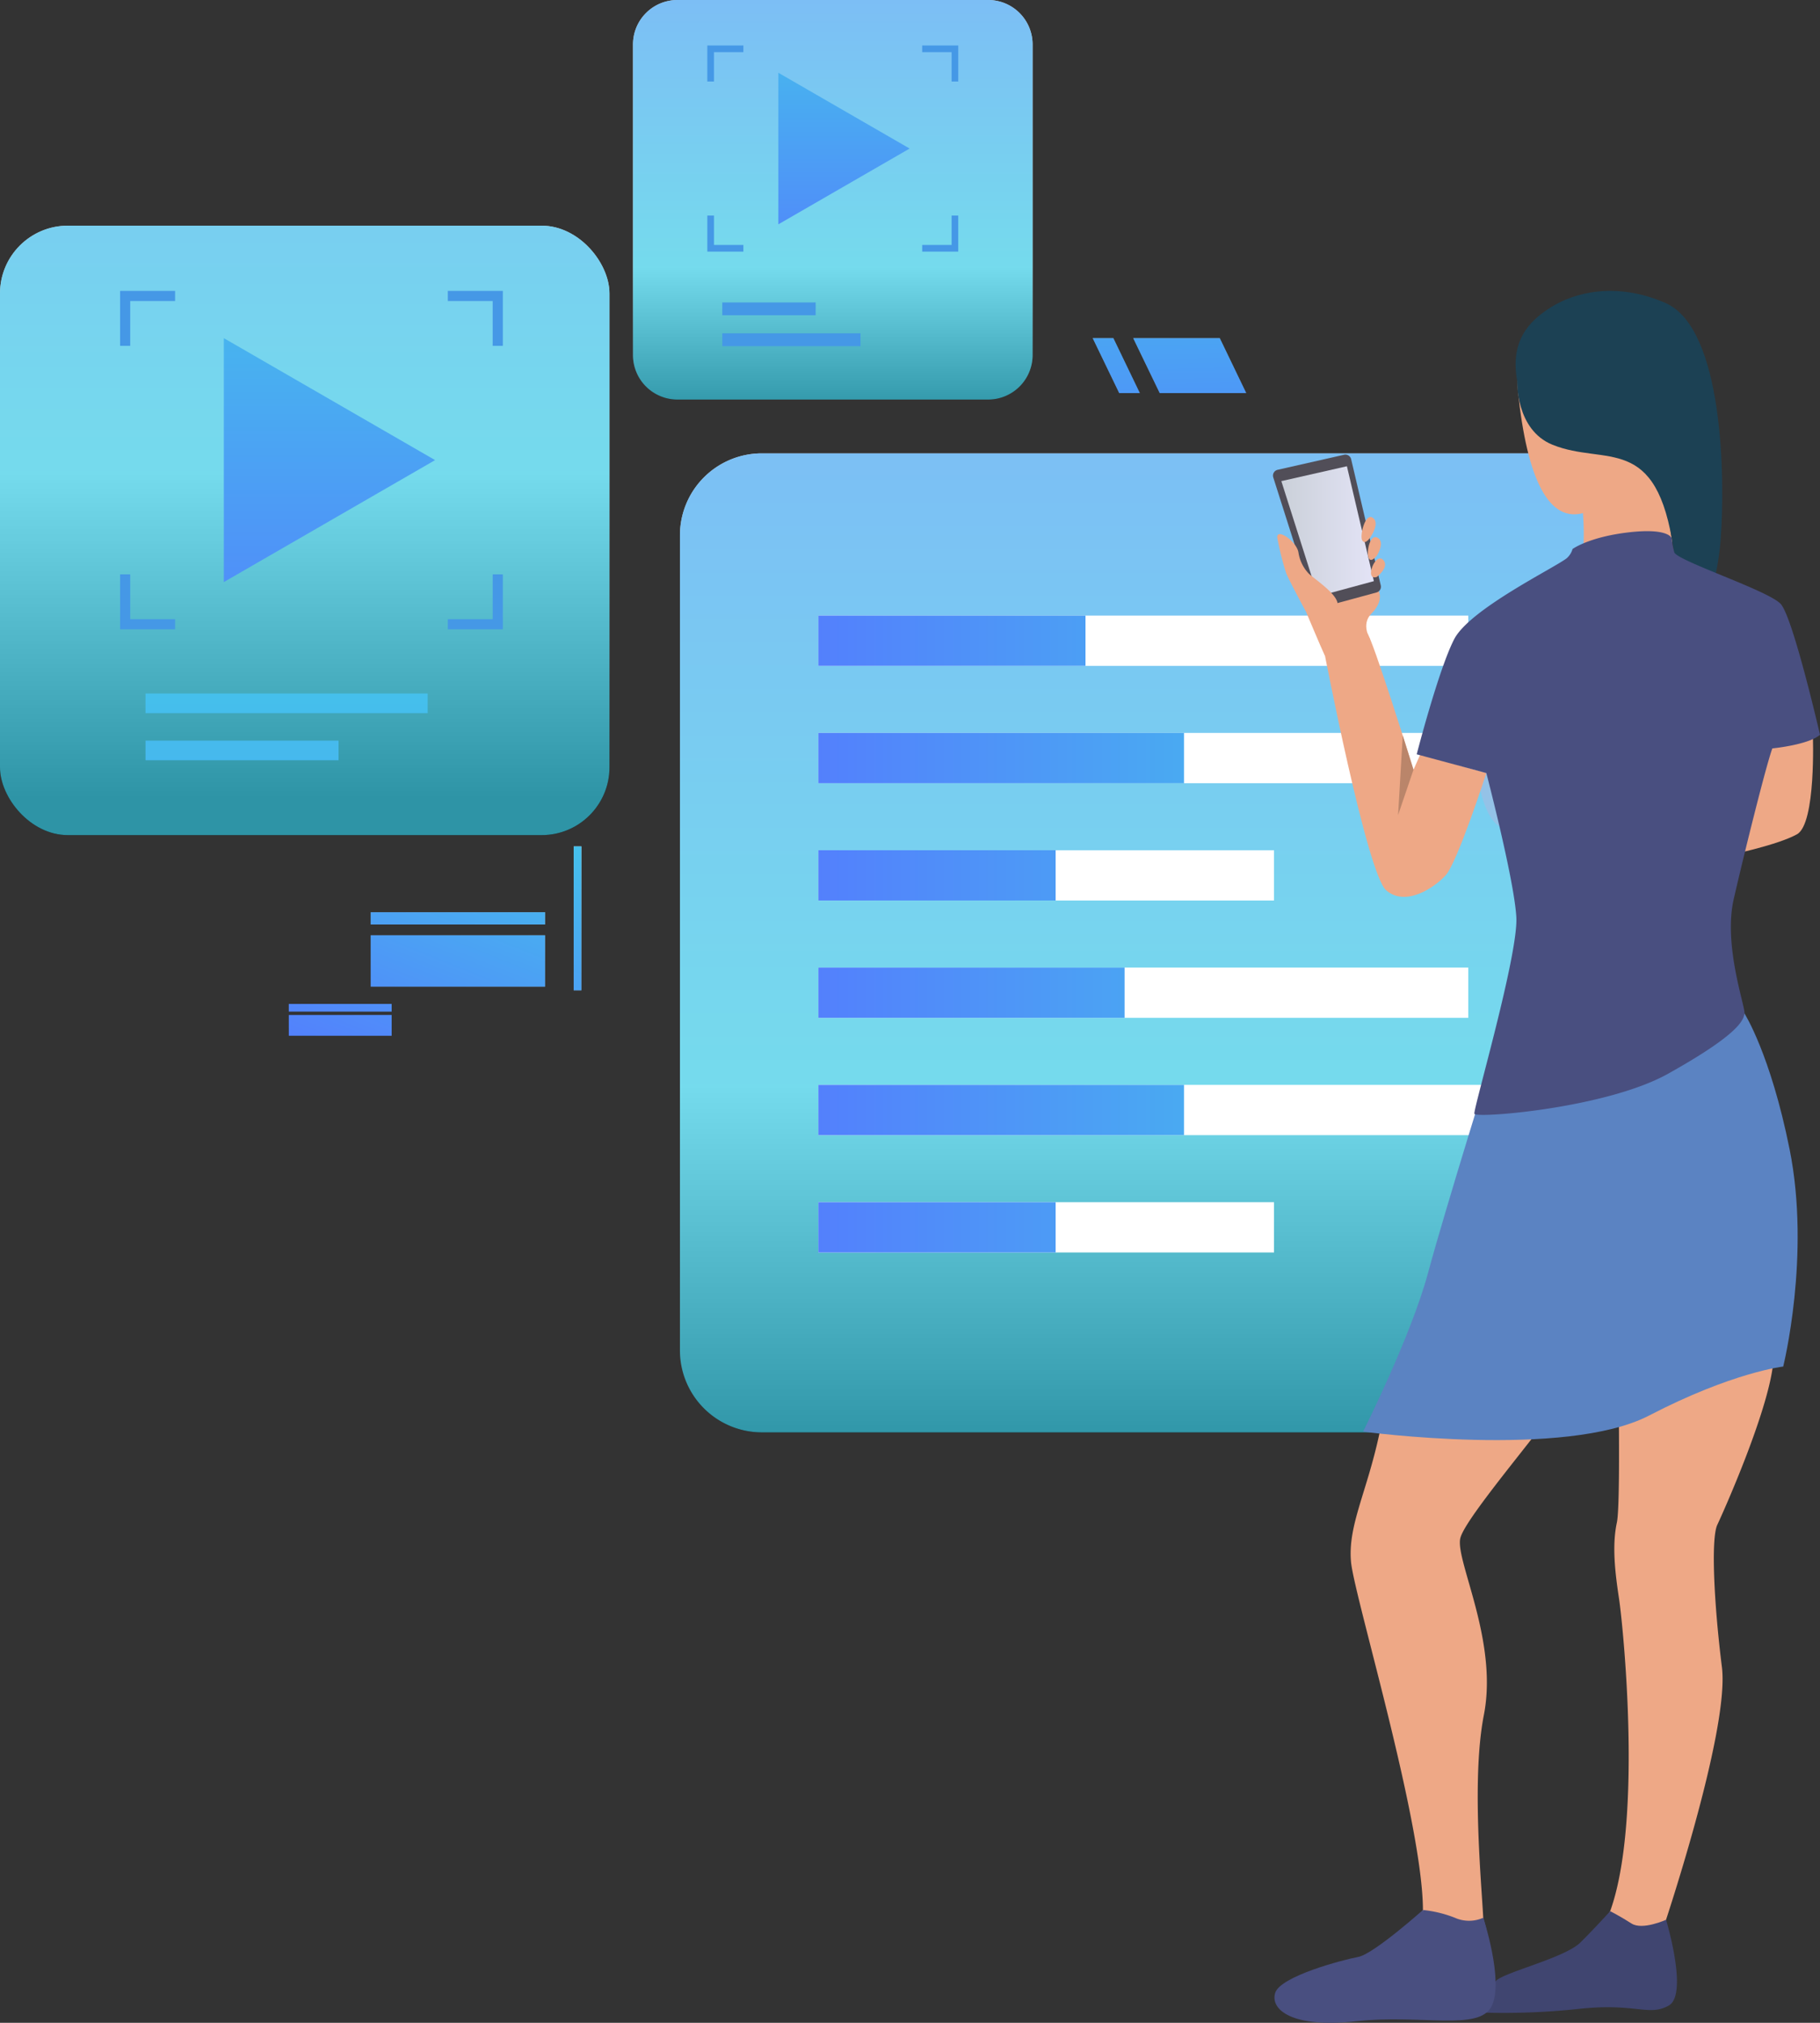 <svg id="Layer_1" data-name="Layer 1" xmlns="http://www.w3.org/2000/svg" xmlns:xlink="http://www.w3.org/1999/xlink" viewBox="0 0 353.405 392.804">
  <rect x="0" y="0" width="353.405" height="392.804" fill="#333333" stroke="none"/>
  <defs>
    <style>
      .cls-1 {
        fill: url(#linear-gradient);
      }

      .cls-2 {
        fill: url(#linear-gradient-2);
      }

      .cls-3 {
        fill: url(#linear-gradient-3);
      }

      .cls-4 {
        fill: url(#linear-gradient-4);
      }

      .cls-5 {
        fill: url(#linear-gradient-5);
      }

      .cls-6 {
        fill: url(#linear-gradient-6);
      }

      .cls-7 {
        fill: url(#linear-gradient-7);
      }

      .cls-8 {
        fill: url(#linear-gradient-8);
      }

      .cls-9 {
        fill: url(#linear-gradient-9);
      }

      .cls-10 {
        fill: url(#linear-gradient-10);
      }

      .cls-11, .cls-12, .cls-16 {
        opacity: 0.72;
      }

      .cls-11, .cls-12, .cls-16, .cls-31 {
        isolation: isolate;
      }

      .cls-11 {
        fill: url(#linear-gradient-11);
      }

      .cls-12 {
        fill: url(#linear-gradient-12);
      }

      .cls-13 {
        fill: #4598e6;
      }

      .cls-14 {
        fill: url(#linear-gradient-13);
      }

      .cls-15 {
        fill: url(#linear-gradient-14);
      }

      .cls-16 {
        fill: url(#linear-gradient-15);
      }

      .cls-17 {
        fill: url(#linear-gradient-16);
      }

      .cls-18 {
        fill: url(#linear-gradient-17);
      }

      .cls-19 {
        fill: #fff;
      }

      .cls-20 {
        fill: url(#linear-gradient-18);
      }

      .cls-21 {
        fill: url(#linear-gradient-19);
      }

      .cls-22 {
        fill: url(#linear-gradient-20);
      }

      .cls-23 {
        fill: url(#linear-gradient-21);
      }

      .cls-24 {
        fill: url(#linear-gradient-22);
      }

      .cls-25 {
        fill: url(#linear-gradient-23);
      }

      .cls-26 {
        fill: #94c2e7;
      }

      .cls-27 {
        fill: #eea886;
      }

      .cls-28 {
        fill: #404570;
      }

      .cls-29 {
        fill: #494f80;
      }

      .cls-30 {
        fill: #514e58;
      }

      .cls-31 {
        opacity: 0.95;
        fill: url(#linear-gradient-24);
      }

      .cls-32 {
        fill: #5b83c2;
      }

      .cls-33 {
        fill: #1c4154;
      }

      .cls-34 {
        fill: #ba856a;
      }

      .cls-35 {
        fill: url(#linear-gradient-25);
      }

      .cls-36 {
        fill: url(#linear-gradient-26);
      }

      .cls-37 {
        fill: url(#linear-gradient-27);
      }

      .cls-38 {
        fill: url(#linear-gradient-28);
      }

      .cls-39 {
        fill: url(#linear-gradient-29);
      }

      .cls-40 {
        fill: url(#linear-gradient-30);
      }

      .cls-41 {
        fill: url(#linear-gradient-31);
      }
    </style>
    <linearGradient id="linear-gradient" x1="363.2" y1="356.944" x2="365.049" y2="267.6" gradientTransform="matrix(1, 0, 0, -1, -147.517, 376.042)" gradientUnits="userSpaceOnUse">
      <stop offset="0" stop-color="#fff"/>
      <stop offset="1"/>
    </linearGradient>
    <linearGradient id="linear-gradient-2" x1="377.457" y1="357.239" x2="379.306" y2="267.895" xlink:href="#linear-gradient"/>
    <linearGradient id="linear-gradient-3" x1="271.378" y1="226.684" x2="240.584" y2="150.519" xlink:href="#linear-gradient"/>
    <linearGradient id="linear-gradient-4" x1="238.994" y1="239.778" x2="208.2" y2="163.611" xlink:href="#linear-gradient"/>
    <linearGradient id="linear-gradient-5" x1="237.807" y1="240.258" x2="207.012" y2="164.091" xlink:href="#linear-gradient"/>
    <linearGradient id="linear-gradient-6" x1="254.284" y1="233.596" x2="223.49" y2="157.429" xlink:href="#linear-gradient"/>
    <linearGradient id="linear-gradient-7" x1="251.409" y1="234.759" x2="220.614" y2="158.592" xlink:href="#linear-gradient"/>
    <linearGradient id="linear-gradient-8" x1="309.227" y1="295.703" x2="309.227" y2="436.684" gradientTransform="matrix(1, 0, 0, -1, -147.517, 376.042)" gradientUnits="userSpaceOnUse">
      <stop offset="0"/>
      <stop offset="0.202" stop-color="#fff"/>
      <stop offset="1" stop-color="#fff"/>
    </linearGradient>
    <linearGradient id="linear-gradient-9" x1="206.69" y1="221.016" x2="206.69" y2="533.976" gradientTransform="matrix(1, 0, 0, -1, -147.517, 376.042)" xlink:href="#linear-gradient-8"/>
    <linearGradient id="linear-gradient-10" x1="374.606" y1="94.692" x2="374.606" y2="444.167" xlink:href="#linear-gradient-8"/>
    <linearGradient id="linear-gradient-11" x1="227.089" y1="112.65" x2="227.089" y2="462.125" gradientTransform="matrix(1, 0, 0, -1, 0, 394)" gradientUnits="userSpaceOnUse">
      <stop offset="0" stop-color="#40cde6"/>
      <stop offset="0.202" stop-color="#40cde6"/>
      <stop offset="1" stop-color="#57f"/>
    </linearGradient>
    <linearGradient id="linear-gradient-12" x1="59.172" y1="238.973" x2="59.172" y2="551.934" gradientTransform="matrix(1, 0, 0, -1, 0, 394)" xlink:href="#linear-gradient-11"/>
    <linearGradient id="linear-gradient-13" x1="55.651" y1="297.373" x2="55.651" y2="130.127" gradientTransform="matrix(1, 0, 0, -1, 0, 394)" gradientUnits="userSpaceOnUse">
      <stop offset="0" stop-color="#40d5e6"/>
      <stop offset="1" stop-color="#57f"/>
    </linearGradient>
    <linearGradient id="linear-gradient-14" x1="46.999" y1="297.373" x2="46.999" y2="130.129" xlink:href="#linear-gradient-13"/>
    <linearGradient id="linear-gradient-15" x1="309.227" y1="295.703" x2="309.227" y2="436.684" gradientTransform="matrix(1, 0, 0, -1, -147.517, 376.042)" xlink:href="#linear-gradient-11"/>
    <linearGradient id="linear-gradient-16" x1="63.973" y1="374.211" x2="63.973" y2="246.536" xlink:href="#linear-gradient-13"/>
    <linearGradient id="linear-gradient-17" x1="163.885" y1="411.707" x2="163.885" y2="329.562" xlink:href="#linear-gradient-13"/>
    <linearGradient id="linear-gradient-18" x1="303.467" y1="178.446" x2="143.351" y2="178.446" xlink:href="#linear-gradient-13"/>
    <linearGradient id="linear-gradient-19" x1="303.466" y1="155.664" x2="143.35" y2="155.664" xlink:href="#linear-gradient-13"/>
    <linearGradient id="linear-gradient-20" x1="303.467" y1="246.793" x2="143.351" y2="246.793" xlink:href="#linear-gradient-13"/>
    <linearGradient id="linear-gradient-21" x1="303.466" y1="269.575" x2="143.35" y2="269.575" xlink:href="#linear-gradient-13"/>
    <linearGradient id="linear-gradient-22" x1="303.466" y1="201.228" x2="143.35" y2="201.228" xlink:href="#linear-gradient-13"/>
    <linearGradient id="linear-gradient-23" x1="303.466" y1="224.011" x2="143.35" y2="224.011" xlink:href="#linear-gradient-13"/>
    <linearGradient id="linear-gradient-24" x1="248.807" y1="290.831" x2="266.778" y2="290.831" gradientTransform="matrix(1, 0, 0, -1, 0, 394)" gradientUnits="userSpaceOnUse">
      <stop offset="0" stop-color="#d1d7e0"/>
      <stop offset="1" stop-color="#ebebff"/>
    </linearGradient>
    <linearGradient id="linear-gradient-25" x1="251.409" y1="234.759" x2="220.614" y2="158.592" gradientTransform="matrix(1, 0, 0, -1, -147.517, 376.042)" xlink:href="#linear-gradient-13"/>
    <linearGradient id="linear-gradient-26" x1="254.284" y1="233.596" x2="223.49" y2="157.429" gradientTransform="matrix(1, 0, 0, -1, -147.517, 376.042)" xlink:href="#linear-gradient-13"/>
    <linearGradient id="linear-gradient-27" x1="237.807" y1="240.258" x2="207.012" y2="164.091" gradientTransform="matrix(1, 0, 0, -1, -147.517, 376.042)" xlink:href="#linear-gradient-13"/>
    <linearGradient id="linear-gradient-28" x1="238.994" y1="239.778" x2="208.2" y2="163.611" gradientTransform="matrix(1, 0, 0, -1, -147.517, 376.042)" xlink:href="#linear-gradient-13"/>
    <linearGradient id="linear-gradient-29" x1="271.378" y1="226.684" x2="240.584" y2="150.519" gradientTransform="matrix(1, 0, 0, -1, -147.517, 376.042)" xlink:href="#linear-gradient-13"/>
    <linearGradient id="linear-gradient-30" x1="229.94" y1="375.197" x2="231.789" y2="285.852" xlink:href="#linear-gradient-13"/>
    <linearGradient id="linear-gradient-31" x1="215.683" y1="374.902" x2="217.532" y2="285.557" xlink:href="#linear-gradient-13"/>
  </defs>
  <title>mointoring-cost-trackwork</title>
  <g id="mask-20">
    <polygon class="cls-1" points="217.327 76.333 221.331 76.333 216.188 65.665 212.183 65.665 217.327 76.333"/>
  </g>
  <g id="mask-19">
    <polygon class="cls-2" points="225.19 76.333 241.994 76.333 236.851 65.665 220.046 65.665 225.19 76.333"/>
  </g>
  <g id="mask-18">
    <rect class="cls-3" x="111.4" y="164.358" width="1.491" height="27.957"/>
  </g>
  <g id="mask-17">
    <rect class="cls-4" x="56.078" y="197.099" width="19.974" height="4.038"/>
  </g>
  <g id="mask-16">
    <rect class="cls-5" x="56.078" y="194.955" width="19.974" height="1.491"/>
  </g>
  <g id="mask-15">
    <rect class="cls-6" x="71.983" y="181.622" width="33.857" height="9.978"/>
  </g>
  <g id="mask-14">
    <rect class="cls-7" x="71.983" y="177.149" width="33.857" height="2.374"/>
  </g>
  <g id="mask-13">
    <path class="cls-8" d="M191.874,77.591h-60.33a8.63,8.63,0,0,1-8.63-8.63h0V8.631A8.631,8.631,0,0,1,131.545,0h60.33a8.63,8.63,0,0,1,8.63,8.63h0v60.33a8.63,8.63,0,0,1-8.63,8.63h0Z" transform="translate(0 -0)"/>
  </g>
  <g id="mask-12">
    <rect class="cls-9" y="43.825" width="118.345" height="118.345" rx="13.163" ry="13.163"/>
  </g>
  <g id="mask-11">
    <path class="cls-10" d="M147.945,88.036H306.233a15.913,15.913,0,0,1,15.913,15.913h0V262.237A15.913,15.913,0,0,1,306.233,278.15H147.944a15.913,15.913,0,0,1-15.913-15.913h0V103.949a15.913,15.913,0,0,1,15.913-15.913Z" transform="translate(0 -0)"/>
  </g>
  <g>
    <path class="cls-11" d="M147.945,88.036H306.233a15.913,15.913,0,0,1,15.913,15.913h0V262.237A15.913,15.913,0,0,1,306.233,278.15H147.944a15.913,15.913,0,0,1-15.913-15.913h0V103.949a15.913,15.913,0,0,1,15.913-15.913h0Z" transform="translate(0 -0)"/>
    <rect class="cls-12" y="43.825" width="118.345" height="118.345" rx="13.163" ry="13.163"/>
    <g>
      <polygon class="cls-13" points="34 122.211 23.319 122.211 23.319 111.538 25.287 111.538 25.287 120.243 34 120.243 34 122.211"/>
      <polygon class="cls-13" points="97.638 122.211 86.957 122.211 86.957 120.243 95.669 120.243 95.669 111.538 97.638 111.538 97.638 122.211"/>
      <polygon class="cls-13" points="25.287 67.161 23.319 67.161 23.319 56.488 34 56.488 34 58.456 25.287 58.456 25.287 67.161"/>
      <polygon class="cls-13" points="97.638 67.161 95.669 67.161 95.669 58.456 86.957 58.456 86.957 56.488 97.638 56.488 97.638 67.161"/>
    </g>
    <rect class="cls-14" x="28.255" y="134.674" width="54.791" height="3.811"/>
    <rect class="cls-15" x="28.255" y="143.821" width="37.487" height="3.811"/>
    <path class="cls-16" d="M191.874,77.591h-60.33a8.63,8.63,0,0,1-8.63-8.63h0V8.631A8.631,8.631,0,0,1,131.545,0h60.33a8.63,8.63,0,0,1,8.63,8.63h0v60.33a8.63,8.63,0,0,1-8.63,8.63h0Z" transform="translate(0 -0)"/>
    <rect class="cls-13" x="140.254" y="58.73" width="18.128" height="2.498"/>
    <rect class="cls-13" x="140.254" y="64.727" width="26.838" height="2.498"/>
    <g>
      <polygon class="cls-13" points="144.349 48.858 137.346 48.858 137.346 41.86 138.636 41.86 138.636 47.567 144.349 47.567 144.349 48.858"/>
      <polygon class="cls-13" points="186.072 48.858 179.069 48.858 179.069 47.567 184.782 47.567 184.782 41.86 186.072 41.86 186.072 48.858"/>
      <polygon class="cls-13" points="138.636 15.831 137.346 15.831 137.346 8.833 144.349 8.833 144.349 10.123 138.636 10.123 138.636 15.831"/>
      <polygon class="cls-13" points="186.072 15.831 184.782 15.831 184.782 10.123 179.069 10.123 179.069 8.833 186.072 8.833 186.072 15.831"/>
    </g>
    <polygon class="cls-17" points="84.484 89.349 43.462 65.665 43.462 113.033 84.484 89.349"/>
    <polygon class="cls-18" points="176.629 28.845 151.14 14.13 151.14 43.561 176.629 28.845"/>
    <g>
      <rect class="cls-19" x="158.912" y="187.889" width="126.192" height="9.764"/>
      <rect class="cls-19" x="158.912" y="210.672" width="136.353" height="9.764"/>
      <rect class="cls-19" x="158.912" y="233.454" width="88.474" height="9.764"/>
      <rect class="cls-20" x="158.912" y="210.672" width="70.998" height="9.764"/>
      <rect class="cls-21" x="158.912" y="233.454" width="46.068" height="9.764"/>
      <rect class="cls-19" x="158.912" y="119.542" width="126.192" height="9.764"/>
      <rect class="cls-19" x="158.912" y="142.325" width="136.353" height="9.764"/>
      <rect class="cls-19" x="158.912" y="165.107" width="88.474" height="9.764"/>
      <rect class="cls-22" x="158.912" y="142.325" width="70.998" height="9.764"/>
      <rect class="cls-23" x="158.912" y="119.542" width="51.867" height="9.764"/>
      <rect class="cls-24" x="158.912" y="187.889" width="59.457" height="9.764"/>
      <rect class="cls-25" x="158.912" y="165.107" width="46.068" height="9.764"/>
    </g>
    <g>
      <path class="cls-26" d="M286.909,150.561s1.253,10.367,5.81,10.367,3.532-15.38,3.532-15.38S287.373,144.606,286.909,150.561Z" transform="translate(0 -0)"/>
      <path class="cls-27" d="M266.036,124.096s-1.821-2.835.253-4.926c2.675-2.697,1.3-4.621,1.3-4.621l-13.975,4.289s2.997,7.119,3.58,8.344C257.878,128.62,266.449,126.626,266.036,124.096Z" transform="translate(0 -0)"/>
      <path class="cls-28" d="M312.665,371.126s-3.084,3.42-5.8,6.097c-3.174,3.128-15.859,6.003-16.535,7.667s-2.097,5.945-2.097,5.945a137.283,137.283,0,0,0,18.65-.763c10.85-1.126,13.26,1.543,17.142-.607s-.512-16.669-.512-16.669Z" transform="translate(0 -0)"/>
      <path class="cls-29" d="M276.306,370.899s-9.581,8.56-12.562,9.115-15.168,3.749-16.139,7.008,3.328,6.864,15.807,5.477,23.805,2.008,26.231-2.915-1.628-17.176-1.628-17.176Z" transform="translate(0 -0)"/>
      <path class="cls-27" d="M307.368,99.647a50.927,50.927,0,0,1-.034,8.609c-.468,2.808,17.39-2.872,17.39-2.872L321.248,81.171Z" transform="translate(0 -0)"/>
      <path class="cls-27" d="M275.788,146.51l-1.317,2.961s-8.008-25.772-9.047-26.604-8.32,3.536-8.32,3.536,8.32,43.263,12.064,46.487,9.256-.416,11.544-2.912,7.904-19.863,7.904-19.863Z" transform="translate(0 -0)"/>
      <path class="cls-27" d="M352.019,142.689s.658,17.243-3.086,19.322-12.792,3.952-12.792,3.952l5.2-23.274Z" transform="translate(0 -0)"/>
      <path class="cls-30" d="M255.043,117.23,247.24,92.707a1.154,1.154,0,0,1,.75-1.449q.047-.015.095-.026l12.9-2.923a1.154,1.154,0,0,1,1.378.862l5.751,24.502a1.154,1.154,0,0,1-.821,1.377l-10.847,2.943A1.153,1.153,0,0,1,255.043,117.23Z" transform="translate(0 -0)"/>
      <polygon class="cls-31" points="255.925 115.796 248.807 93.427 261.542 90.542 266.778 112.851 255.925 115.796"/>
      <path class="cls-27" d="M253.614,118.837s-3.677-6.824-3.911-7.668a57.141,57.141,0,0,1-1.676-6.728c-.243-2.026,3.725.645,4.1,2.816a7.644,7.644,0,0,0,1.876,3.994c.653.797,5.545,3.905,5.723,5.943S253.614,118.837,253.614,118.837Z" transform="translate(0 -0)"/>
      <path class="cls-27" d="M267.366,112.019s-1.178.516-1.148-.823,1.397-3.699,2.466-2.355S267.366,112.019,267.366,112.019Z" transform="translate(0 -0)"/>
      <path class="cls-27" d="M267.363,107.885s-1.218,1.63-1.638.359.357-4.702,1.815-3.795S267.363,107.885,267.363,107.885Z" transform="translate(0 -0)"/>
      <path class="cls-27" d="M266.337,103.952s-1.177,2.13-1.835.964c-.495-.879.553-5.306,2.011-4.399S266.337,103.952,266.337,103.952Z" transform="translate(0 -0)"/>
      <path class="cls-27" d="M306.502,61.613s-13.52-2.548-11.752,14.404,5.98,25.791,13.052,23.503,16.9-16.484,13.052-28.651S306.502,61.613,306.502,61.613Z" transform="translate(0 -0)"/>
      <path class="cls-27" d="M281.418,237.367s-11.016,29.172-13.563,41.013c-2.478,11.519-6.143,17.876-5.519,24.895s15.548,55.772,13.832,70.435c0,0-.856,2.788,1.31,3.707.673.285,10.283,1.356,10.595-2.075s-2.743-27.973.065-42.324-5.524-29.899-4.589-34.266,20.123-26.05,22.306-31.042,8.111-16.067,8.111-16.067.936,39.621,0,43.989-.416,9.359.416,14.819,5.376,49.916-3.671,64.891a15.317,15.317,0,0,0,11.96,0s13.248-39.128,11.688-51.607-2.141-24.983-.893-27.635,10.451-23.242,10.919-32.29S281.418,237.367,281.418,237.367Z" transform="translate(0 -0)"/>
      <path class="cls-32" d="M290.473,203.258s-9.921,31.793-13.16,43.86c-3.335,12.423-12.635,30.887-12.635,30.887s39.309,5.304,55.532-3.12,26.05-9.515,26.05-9.515,5.386-21.594,1.236-42.226c-3.716-18.474-8.754-26.334-8.754-26.334Z" transform="translate(0 -0)"/>
      <path class="cls-33" d="M294.607,73.991s-.339,9.46,6.851,12.374c10.307,4.177,20.262-2.452,23.538,20.479s8.284,8.952,9.114-2.02c.908-12.004.529-41.075-10.708-45.983-9.724-4.248-17.766-1.977-22.203.796S293.216,66.296,294.607,73.991Z" transform="translate(0 -0)"/>
      <path class="cls-29" d="M336.661,174.555c-2.08,9.048,2.288,21.008,2.08,22.255s-.874,3.897-14.835,11.697c-12.06,6.738-37.396,8.711-37.617,7.775s8.566-30.911,8.15-38.19-5.824-27.976-5.824-27.976l-13.52-3.64s4.264-16.536,7.28-22.36,19.448-13.832,21.84-15.704a3.729,3.729,0,0,0,1.139-1.804h.001s3.228-2.356,10.976-3.24,8.264,1.145,8.264,1.145a18.335,18.335,0,0,0,.524,2.755c.624,1.664,18.262,7.409,20.654,10.009s7.633,25.412,7.633,25.412c-2.288,1.976-9.256,2.643-9.256,2.643C342.901,148.763,338.741,165.507,336.661,174.555Z" transform="translate(0 -0)"/>
      <path class="cls-29" d="M288.015,372.408a6.764,6.764,0,0,1-5.511,0,23.403,23.403,0,0,0-6.198-1.509l-1.397,6.902s6.228,6.102,9.038,3.208S290.413,379.841,288.015,372.408Z" transform="translate(0 -0)"/>
      <path class="cls-28" d="M312.665,371.126s2.005,1.027,4.131,2.394,6.717-.723,6.717-.723l.992,7.521-15.418-2.127Z" transform="translate(0 -0)"/>
      <polygon class="cls-34" points="274.47 149.471 271.476 158.281 272.384 142.829 274.47 149.471"/>
    </g>
    <g>
      <rect class="cls-35" x="71.983" y="177.149" width="33.857" height="2.374"/>
      <rect class="cls-36" x="71.983" y="181.622" width="33.857" height="9.978"/>
      <rect class="cls-37" x="56.078" y="194.955" width="19.974" height="1.491"/>
      <rect class="cls-38" x="56.078" y="197.098" width="19.974" height="4.038"/>
      <rect class="cls-39" x="111.4" y="164.358" width="1.491" height="27.957"/>
    </g>
    <g>
      <polygon class="cls-40" points="225.19 76.333 241.994 76.333 236.85 65.665 220.046 65.665 225.19 76.333"/>
      <polygon class="cls-41" points="217.326 76.333 221.331 76.333 216.187 65.665 212.183 65.665 217.326 76.333"/>
    </g>
  </g>
</svg>
